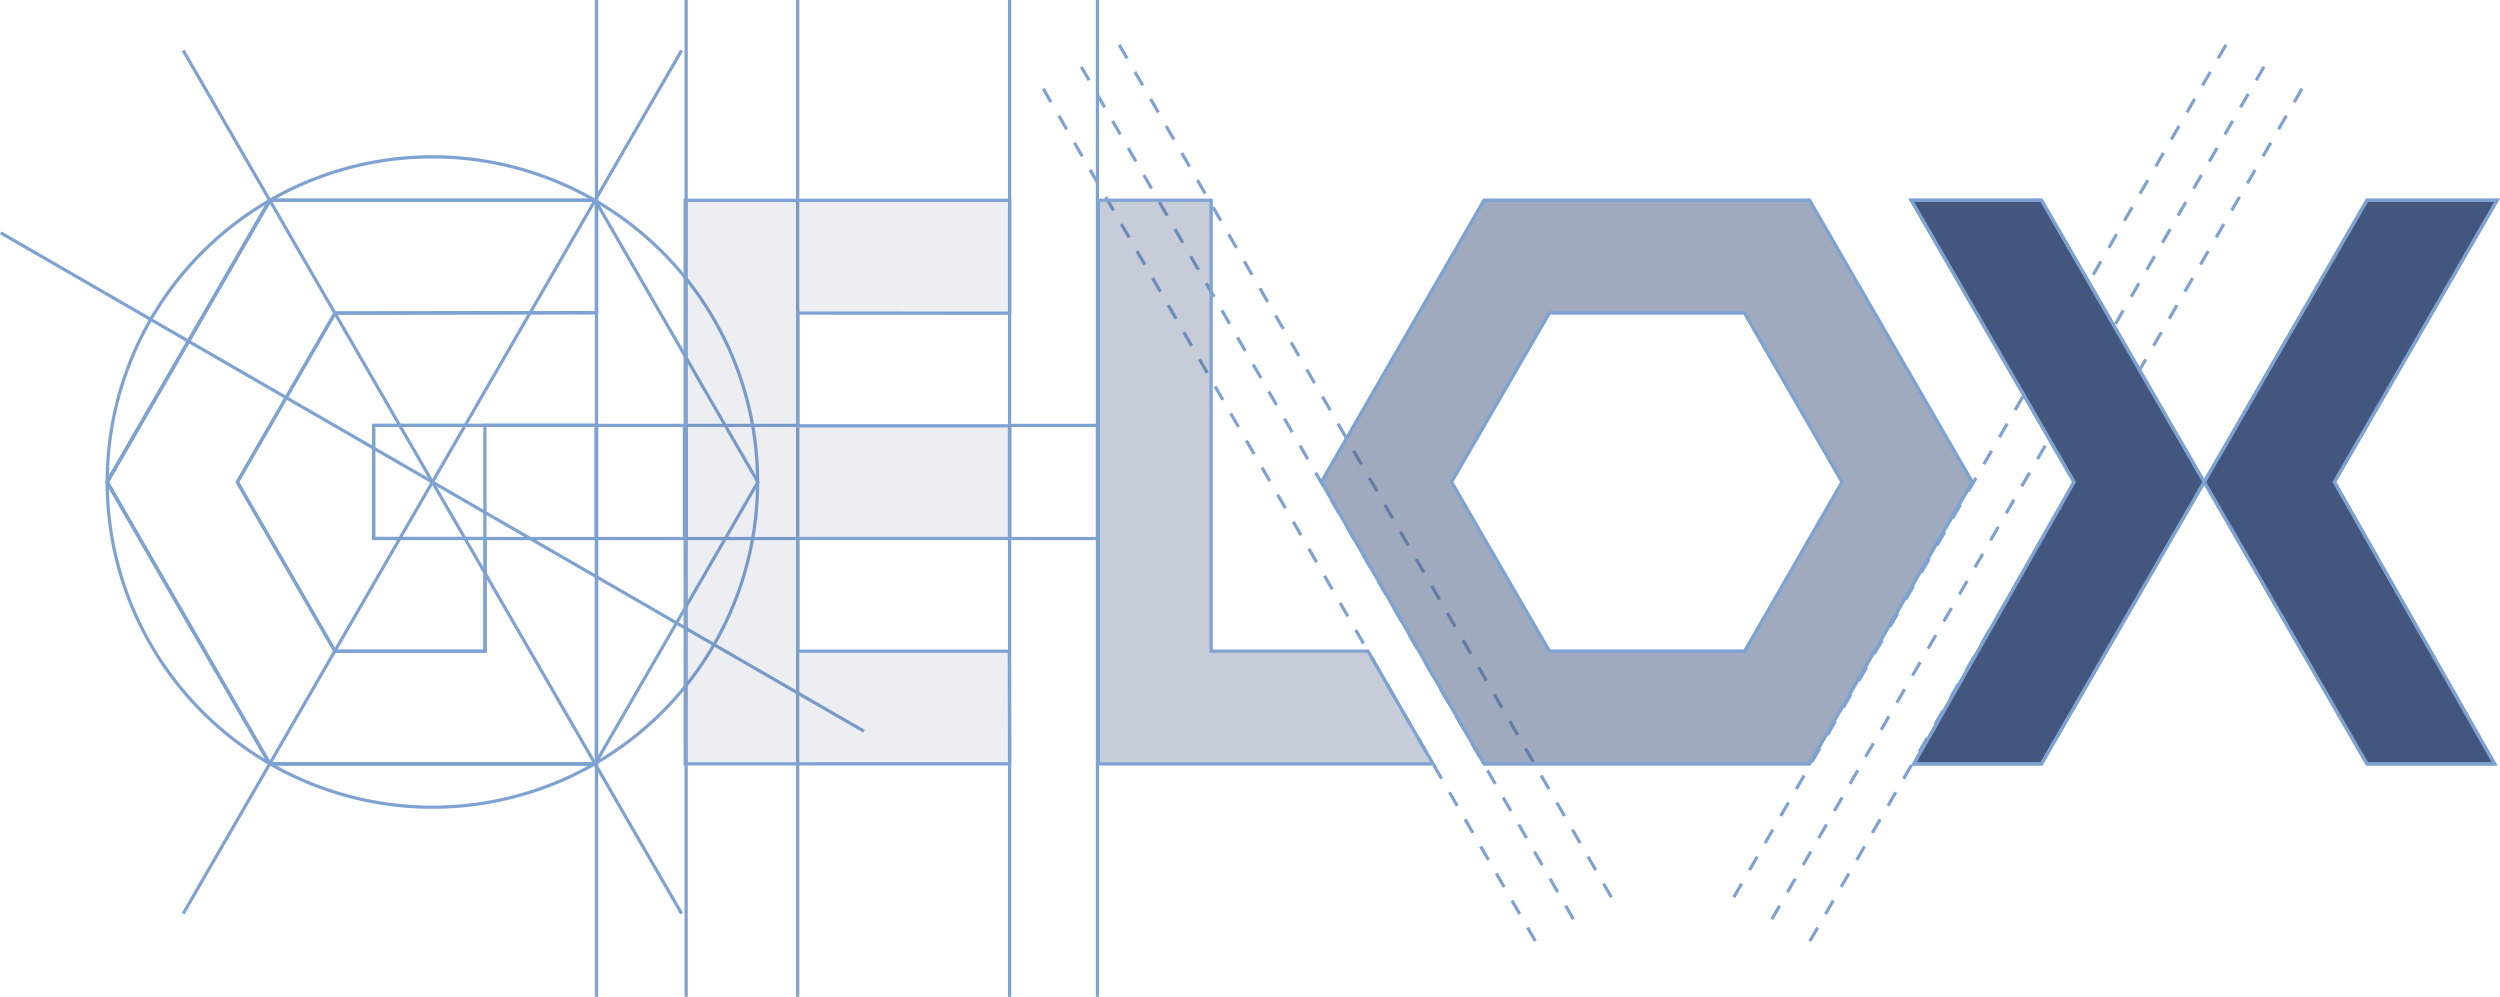 <svg xmlns="http://www.w3.org/2000/svg" viewBox="0 0 385.63 153.75"><defs><style>.cls-1,.cls-2{fill:none;}.cls-1,.cls-2,.cls-3,.cls-5,.cls-6{stroke:#7ea2d1;stroke-width:0.5px;}.cls-2{stroke-dasharray:2.41;}.cls-3,.cls-4,.cls-5,.cls-6{fill:#42567e;}.cls-4{opacity:0.3;}.cls-5{opacity:0.5;}.cls-6{opacity:0.1;}</style></defs><g id="Livello_2" data-name="Livello 2"><g id="Livello_1-2" data-name="Livello 1"><rect class="cls-1" x="74.8" y="65.62" width="17.19" height="17.45"/><path class="cls-1" d="M91.78,117.79a50.16,50.16,0,1,1,18.36-68.51A50.15,50.15,0,0,1,91.78,117.79Z"/><line class="cls-1" x1="105.14" y1="7.78" x2="28.26" y2="140.93"/><line class="cls-1" x1="92.01" x2="92.01" y2="153.75"/><line class="cls-1" x1="105.84" x2="105.84" y2="153.75"/><line class="cls-1" x1="123.04" x2="123.04" y2="153.75"/><line class="cls-1" x1="28.26" y1="7.78" x2="105.14" y2="140.93"/><line class="cls-1" x1="0.12" y1="35.92" x2="133.28" y2="112.8"/><polygon class="cls-1" points="41.6 117.83 16.5 74.36 41.6 30.88 91.8 30.88 116.91 74.36 91.8 117.83 41.6 117.83"/><rect class="cls-1" x="105.84" y="65.62" width="17.19" height="17.45"/><line class="cls-1" x1="169.28" x2="169.28" y2="153.75"/><line class="cls-1" x1="155.73" x2="155.73" y2="153.75"/><line class="cls-2" x1="172.65" y1="6.91" x2="249.53" y2="140.07"/><line class="cls-2" x1="166.79" y1="10.3" x2="243.66" y2="143.45"/><line class="cls-2" x1="160.92" y1="13.68" x2="237.8" y2="146.84"/><line class="cls-2" x1="343.36" y1="6.91" x2="266.48" y2="140.07"/><line class="cls-2" x1="349.22" y1="10.3" x2="272.35" y2="143.45"/><line class="cls-2" x1="355.09" y1="13.68" x2="278.21" y2="146.84"/><rect class="cls-1" x="91.99" y="65.62" width="13.58" height="17.45"/><rect class="cls-1" x="155.72" y="65.62" width="13.58" height="17.45"/><polygon class="cls-1" points="92.01 117.83 92.01 65.62 57.63 65.62 57.63 83.06 74.82 83.06 74.82 100.45 51.67 100.45 36.61 74.37 51.67 48.29 92.01 48.23 92.01 30.91 41.63 30.91 16.54 74.37 41.63 117.83 92.01 117.83"/><polygon class="cls-3" points="314.9 30.88 340 74.35 314.9 117.83 295.21 117.83 319.92 74.35 294.81 30.88 314.9 30.88"/><polygon class="cls-3" points="365.11 30.88 340 74.35 365.11 117.83 384.8 117.83 360.09 74.35 385.19 30.88 365.11 30.88"/><polygon class="cls-4" points="211.02 100.44 186.82 100.44 186.82 30.88 169.5 30.88 169.44 30.88 169.43 30.88 169.43 30.9 169.43 65.68 169.43 83.02 169.43 117.75 169.43 117.81 169.44 117.83 221.06 117.83 211.02 100.44"/><path class="cls-5" d="M304.22,74.35l-25.1,43.48h-50.2l-25.1-43.48,25.1-43.47h50.2Zm-20.08,0L269.08,48.27H239L223.9,74.35,239,100.44h30.12Z"/><polygon class="cls-6" points="155.75 117.82 155.7 100.45 123.08 100.45 123.08 83.06 155.75 83.06 155.75 65.68 123.08 65.68 123.08 48.29 155.75 48.31 155.75 30.91 123.08 30.91 105.76 30.91 105.7 30.91 105.69 30.91 105.69 30.93 105.69 65.7 105.69 83.04 105.7 117.83 155.75 117.82"/><polygon class="cls-1" points="92.01 117.83 92.01 65.62 57.63 65.62 57.63 83.06 74.82 83.06 74.82 100.45 51.67 100.45 36.61 74.37 51.67 48.29 92.01 48.23 92.01 30.91 41.63 30.91 16.54 74.37 41.63 117.83 92.01 117.83"/><polygon class="cls-1" points="314.9 30.88 340 74.35 314.9 117.83 295.21 117.83 319.92 74.35 294.81 30.88 314.9 30.88"/><polygon class="cls-1" points="365.11 30.88 340 74.35 365.11 117.83 384.8 117.83 360.09 74.35 385.19 30.88 365.11 30.88"/><polygon class="cls-1" points="211.02 100.44 186.82 100.44 186.82 30.88 169.5 30.88 169.44 30.88 169.43 30.88 169.43 30.9 169.43 65.68 169.43 83.02 169.43 117.75 169.43 117.81 169.44 117.83 221.06 117.83 211.02 100.44"/><path class="cls-1" d="M304.22,74.35l-25.1,43.48h-50.2l-25.1-43.48,25.1-43.47h50.2Zm-20.08,0L269.08,48.27H239L223.9,74.35,239,100.44h30.12Z"/><polygon class="cls-1" points="155.75 117.82 155.7 100.45 123.08 100.45 123.08 83.06 155.75 83.06 155.75 65.68 123.08 65.68 123.08 48.29 155.75 48.31 155.75 30.91 123.08 30.91 105.76 30.91 105.7 30.91 105.69 30.91 105.69 30.93 105.69 65.7 105.69 83.04 105.7 117.83 155.75 117.82"/></g></g></svg>